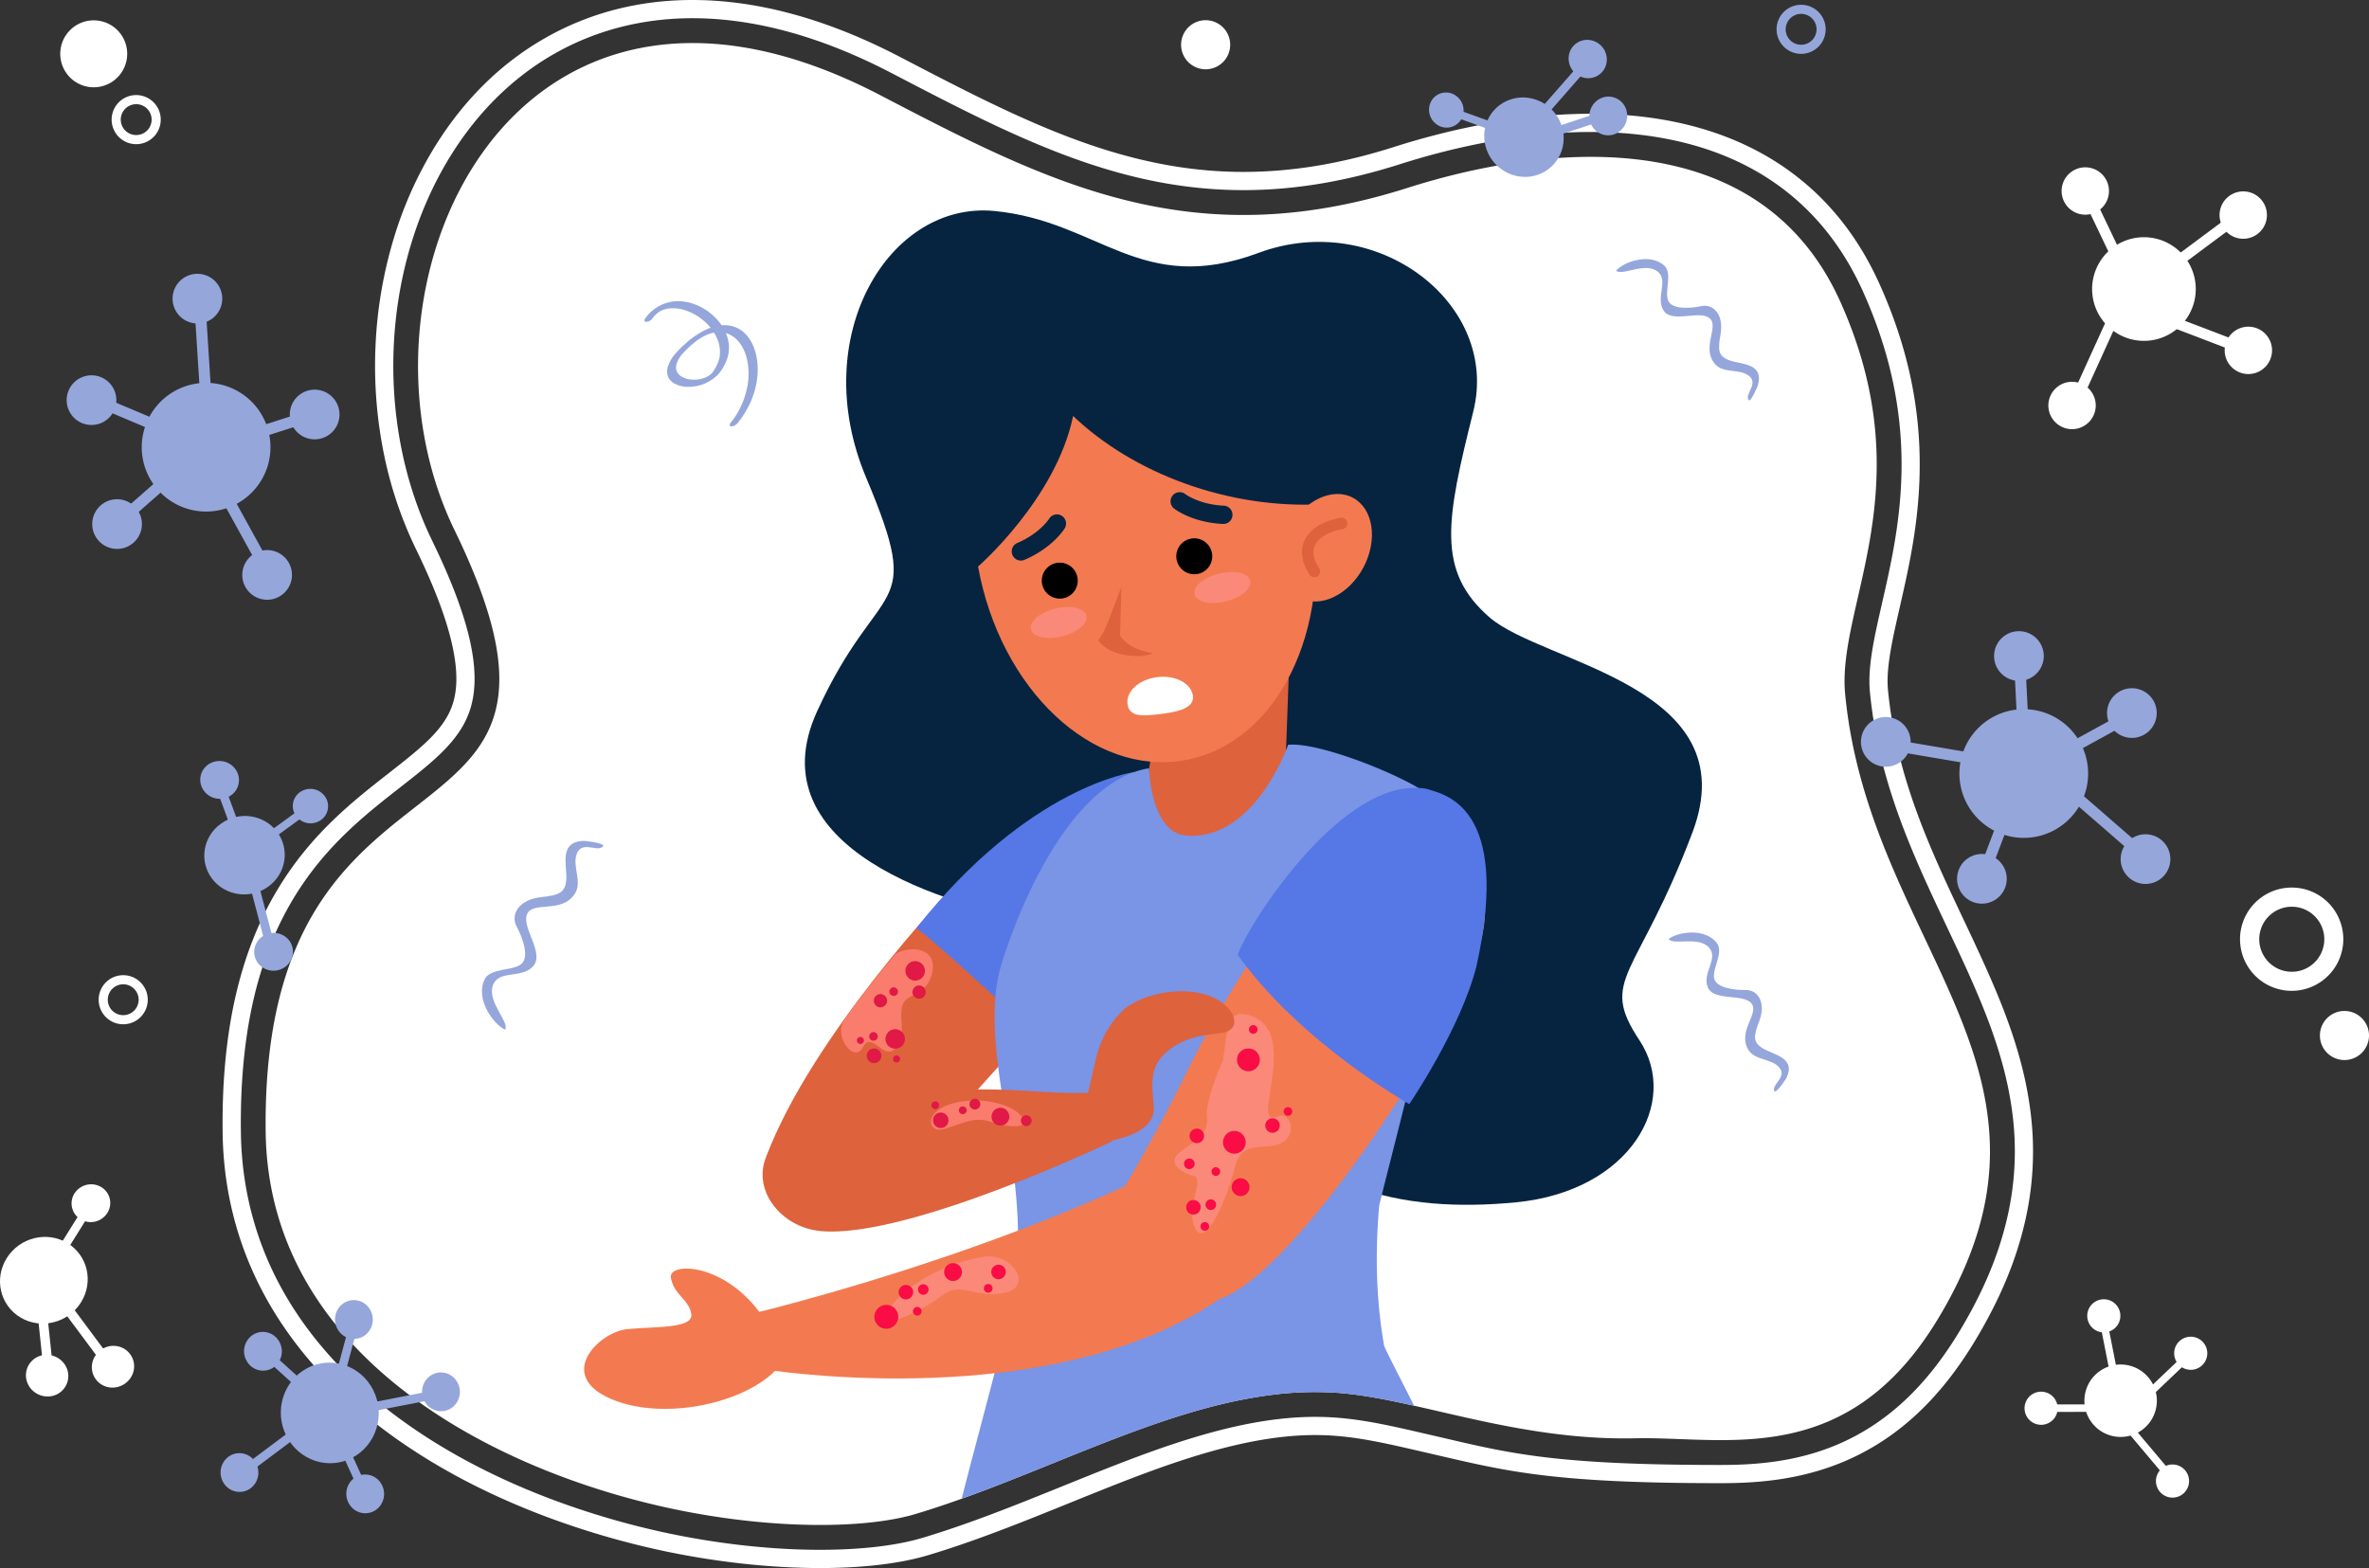 <?xml version="1.0" encoding="UTF-8"?> <svg xmlns="http://www.w3.org/2000/svg" xmlns:xlink="http://www.w3.org/1999/xlink" viewBox="0 0 2860.76 1893.85"><rect x="0" y="0" width="2860.76" height="1893.85" fill="#333333" stroke="none"/> <defs> <style> .cls-1 { fill: none; } .cls-2 { fill: #fff; } .cls-3 { fill: #95a6db; } .cls-4 { clip-path: url(#clip-path); } .cls-5 { fill: #de623c; } .cls-6 { fill: #062440; } .cls-7 { fill: #5578e6; } .cls-8 { fill: #f37a50; } .cls-9 { fill: #7a94e6; } .cls-10 { fill: #fa897a; } .cls-11 { fill: #fa0c44; } .cls-12 { fill: #fa7c6c; } .cls-13 { fill: #e01947; } </style> <clipPath id="clip-path"> <path class="cls-1" d="M2340.12,1593.16c-109.94,181.84-256.22,141.59-365.27,144-144.62,3.25-266-48.47-361-55a401.32,401.32,0,0,0-76.94,2.42c-66.84,8.23-134.12,31-201.87,57.37-75.85,29.5-152.27,63.5-229.27,86.6-60.49,18.15-172,19-290.23-5.49-218.38-45.33-491.47-185.11-494.7-456.1-6.09-511.58,431.86-307.7,228-726.8C406.71,347.69,617-117.45,1062.76,114.85c203.8,106.21,376,195.2,637.25,112,155.58-49.58,422-86.11,522.43,137.79s-4.54,366.52,5.74,473.63C2257.59,1144.65,2521,1294.07,2340.12,1593.16Z"></path> </clipPath> </defs> <g id="Слой_2" data-name="Слой 2"> <g id="Слой_1-2" data-name="Слой 1"> <g> <path class="cls-2" d="M836.27,22c75.13,0,156,22.29,240.34,66.25,145.57,75.86,271.29,141.38,424.94,141.38,61.08,0,123-10.28,189.34-31.42,55.57-17.7,140.6-38.81,230.1-38.81,71.57,0,134.43,13.57,186.82,40.33,63.29,32.34,111.07,83.67,142,152.57,32,71.37,47.22,141.25,46.46,213.64-.65,62.11-12.77,115.31-23.47,162.24-9.46,41.49-17.63,77.32-14.76,107.17,10.51,109.51,52.49,198.37,93.08,284.3,35.28,74.66,68.59,145.18,78.81,223.51a355.24,355.24,0,0,1-5.7,126.06c-10.32,45.89-29.44,91.5-58.43,139.46-38.84,64.24-84.84,107.82-140.61,133.24-53.39,24.33-106.9,27.45-147.55,27.45-206.57,0-256.83-14.72-346.51-35.42-73.54-17-118.85-28.44-190.51-19.61-66.89,8.24-135.94,32.71-194.66,55.56-20.83,8.1-42.17,16.73-62.8,25.08-54.93,22.22-111.73,45.19-168.73,62.29-31.78,9.54-74.66,14.58-124,14.58-57.14,0-119.71-6.72-180.94-19.42-75.56-15.69-220.25-55.91-340.33-149.11-54.1-42-96.64-89.88-126.41-142.35-33.59-59.17-51-124.33-51.86-193.66-1.38-116.24,19.18-208.19,62.85-281.1,38.22-63.8,86.8-101.82,129.67-135.36,41.24-32.27,73.82-57.76,85.11-96.61,13.06-44.93-1.73-108.79-46.56-201-70.31-144.58-61.05-332,23-466.39C611.49,80.56,715,22,836.27,22Zm0-22C772,0,712.48,15.28,659.23,45.42s-97.84,73.74-132.91,129.79a469.72,469.72,0,0,0-51.38,114.6,528.18,528.18,0,0,0-21.35,125.36,534.42,534.42,0,0,0,8.86,127.29,485.2,485.2,0,0,0,39.71,120.43c21.89,45,36.06,82.16,43.33,113.55,6.78,29.25,7.4,52.69,1.88,71.66-9.31,32-37.93,54.43-77.54,85.43-44.37,34.72-94.66,74.07-135,141.37-45.83,76.51-67.41,172.24-66,292.67.87,73.1,19.28,141.82,54.72,204.26,31.22,55,75.65,105.09,132.06,148.87C579.24,1816.62,727.58,1857.9,805,1874c62.68,13,126.79,19.88,185.4,19.88,51.47,0,96.54-5.36,130.34-15.5,58-17.39,115.25-40.56,170.64-63,20.54-8.31,41.76-16.89,62.54-25,57.46-22.36,124.9-46.28,189.38-54.23,67.69-8.34,110,2.41,182.86,19.22,91.24,21,144.12,36,351.47,36,42.87,0,99.43-3.34,156.67-29.43,59.94-27.32,109.11-73.72,150.31-141.88,30.24-50,50.22-97.77,61.08-146a376.81,376.81,0,0,0,6-133.74c-10.66-81.75-44.69-153.79-80.73-230.06-39.79-84.23-80.93-171.31-91.07-277-2.53-26.31,5.27-60.54,14.3-100.17,10.95-48,23.36-102.43,24-166.91.79-75.64-15-148.54-48.39-222.87-33-73.59-84.18-128.49-152-163.16C2062.3,151.78,1996.07,137.4,1921,137.4c-92.33,0-179.72,21.67-236.78,39.85-64.14,20.44-123.88,30.38-182.66,30.38-148.26,0-271.76-64.37-414.77-138.89C999.26,23.13,915,0,836.27,0Z"></path> <path class="cls-2" d="M2340.11,1593.16c-109.94,181.84-256.22,141.59-365.27,144-144.62,3.25-266-48.47-361-55a401.32,401.32,0,0,0-76.94,2.42c-66.84,8.23-134.13,31-201.87,57.37-75.85,29.5-152.27,63.5-229.27,86.6-60.5,18.15-172,19-290.23-5.49-218.38-45.33-491.48-185.11-494.7-456.1-6.09-511.58,431.85-307.7,228-726.8C406.7,347.69,617-117.45,1062.75,114.85c203.8,106.21,376,195.2,637.24,112,155.59-49.58,422-86.11,522.44,137.79s-4.55,366.52,5.73,473.63C2257.58,1144.65,2520.94,1294.07,2340.11,1593.16Z"></path> <path class="cls-3" d="M610,1243.65c-14.51-6.73-36.83-37.54-24.35-61.65,7.58-12.82,32.4-9.21,43.33-17.22s2.18-32.32-5.12-45.76,1.36-32.26,29.31-35.41c21.46-2.41,29.48-4.9,30.69-21.39s-10.09-46.59,22.28-46.59c16.56,1.88,27.53,4.7,19.78,8.18s-23.67-7.65-29.44,7.51,7.16,33.77-2.39,48.29c-16,24.29-50.54,8.2-57.58,24.46s21.62,47.3,7.23,63-41.88,3.64-48.64,23.4S615.45,1234.58,610,1243.65Z"></path> <path class="cls-3" d="M2015.13,1134.11c11.23-8.77,44.72-13.95,58.77,5.74,7.08,11.22-5.87,29.42-4,41.34s24.72,14.86,38.35,14.54,25,14.18,16.16,37.61c-6.8,18-8.09,25.36,4.49,33s41,10.93,27.89,36.59c-8.22,12.36-14.91,19.91-14.53,12.36s15.68-15.66,6-26.4-29.68-8-37.31-21.5c-12.76-22.54,14-43.4,4-55.58s-46.28-2.08-52.86-19.86,14.12-34.68,1.21-48.06S2020.09,1142.13,2015.13,1134.11Z"></path> <g class="cls-4"> <g> <path class="cls-5" d="M1147.26,1075.28s-166.12,173.64-222,321.77c65.57-19.43,202.62-22.26,202.62-22.26l150.56-167.55Z"></path> <path class="cls-6" d="M1255.63,1112.45c-108.38-17.06-344.84-87.23-268.91-253.32s130.73-112.19,59.15-282.42,27.72-334.08,154.79-321.89,176.49,103.6,319.18,50.6S1811.6,366.73,1779.11,497,1734,689.35,1798.63,745.56s312.15,82.51,245.14,259.84-113.57,176.19-64.06,250.95-10.81,182.34-148.8,195.78-270.54-14.2-349.38-156S1255.63,1112.45,1255.63,1112.45Z"></path> <path class="cls-5" d="M1556.71,803.49l-7,194.24s-101.14,72.25-179.34,24.12c12-60.15,28.41-159.11,28.41-159.11Z"></path> <path class="cls-7" d="M1369.13,932.64S1242.5,948.81,1106.58,1121c19.06,13.19,104.42,91.87,104.42,91.87Z"></path> <g> <ellipse class="cls-8" cx="1382.13" cy="647.86" rx="204.29" ry="274.61" transform="translate(-93.3 256.58) rotate(-10.26)"></ellipse> <path class="cls-6" d="M1596.52,609C1483,615,1368.61,571.79,1295.87,502.43c-20.74,100.22-114.76,181.82-114.76,181.82S1069.83,519.89,1196,397.53C1316.28,280.79,1654.44,284.45,1596.52,609Z"></path> <path d="M1446.05,693.25a21.71,21.71,0,1,0-25.24-17.5A21.71,21.71,0,0,0,1446.05,693.25Z"></path> <path d="M1283.62,722.66a21.71,21.71,0,1,0-25.23-17.5A21.71,21.71,0,0,0,1283.62,722.66Z"></path> <path class="cls-5" d="M1354.19,708.66c-14.67,38.45-19.71,54.89-28,64.57,14.66,21.68,55.9,21.77,65.7,15.65-30.17-4.66-39.34-21-39.34-21Z"></path> <path class="cls-8" d="M1556.89,637.75c-17.75,33.35-12.11,71,12.6,84.2s59.14-3.21,76.9-36.55,12.11-71-12.6-84.2S1574.65,604.41,1556.89,637.75Z"></path> <path class="cls-5" d="M1588.52,697.12a7,7,0,0,0,4.58-10.65c-7-10.68-8.77-20-5.34-27.59,5.31-11.78,21.73-18.09,34.15-19.91a7,7,0,0,0-2-13.76c-16.67,2.45-37.2,11.08-44.8,28-3.79,8.41-5.76,22.34,6.37,40.91A7,7,0,0,0,1588.52,697.12Z"></path> <path class="cls-6" d="M1234.63,676.94a11.26,11.26,0,0,0,2.41-.72c34.43-14.8,48.17-37.24,48.74-38.19a11,11,0,0,0-18.92-11.42c-.29.46-11.32,17.6-38.55,29.3a11.05,11.05,0,0,0,6.32,21Z"></path> <path class="cls-6" d="M1479.23,632.66a11.47,11.47,0,0,1-2.5.16c-37.44-1.79-58.18-18-59-18.67a11,11,0,0,1,13.71-17.33c.44.33,16.78,12.51,46.38,13.93a11.05,11.05,0,0,1,1.45,21.91Z"></path> <path class="cls-2" d="M1397.83,817.79c21.82-2.55,41,7.72,42.73,22.94s-19.92,19.46-41.74,22-35.49,2.43-37.27-12.79S1376,820.34,1397.83,817.79Z"></path> </g> <path class="cls-9" d="M1671.46,1625.38c-7.26-41-12.39-97.26-5.9-169.75,1-4,2-8.15,3.06-12.36,8.25-33.1,18.27-71.74,28.34-112.58q3.07-12.5,6.15-25.26c26.61-110.62,51-232,40.74-301.59-2-13.28-5.18-24.68-9.9-33.76,0-4.15-8.16-10.84-21.17-18.48-39.54-23.21-123.67-55.27-157.25-52.06,0,0-.83,2.38-2.49,6.45-9.93,24.33-49.68,108.84-120.6,103.15-40.4-3.25-44.53-72.07-44.88-80.41,0-.54,0-.82,0-.82a99.42,99.42,0,0,0-18.41,4.74c-57.89,20.86-106.21,94.51-139.33,175.14-5,12.09-9.59,24.32-13.85,36.57q-3.14,9-6,18a191,191,0,0,0-8,42.09c-2.22,26.27-.28,54.51,3.42,84.22,1.77,14.28,4,28.91,6.27,43.8,11.42,73.65,25.6,151,12.45,229.77-6.21,36.94-41.43,164-62.85,248h600.3C1729.44,1736.86,1674.15,1634.06,1671.46,1625.38Z"></path> <g> <path class="cls-8" d="M1774.06,1177.23c-49.39,109.33-213.73,361.89-301.31,391.61l-114.94-135s38.24-63.25,76.23-140.91c52.62-107.59,140.23-229.29,161.51-261.63C1659.13,934.13,1855,998.9,1774.06,1177.23Z"></path> <path class="cls-8" d="M916.85,1653.07s6.77,1.13,19,2.71c75.23,9.69,356.95,35.77,536.92-86.94,9.57-11.47-103.57-141.2-103.57-141.2q-5.29,2.47-10.6,4.91c-26.27,12-52.88,23.45-79.35,34.2-81.51,33.1-161.63,59.91-226,79.6-71.05,21.75-122.92,34.82-136.35,38.13l-3.43.83Z"></path> <path class="cls-8" d="M945.61,1643.86c-31,47.62-139.51,74.81-207.46,45.92s-14.51-81.32,19.64-84.52,79.59-.52,77-18.13-20.73-22.63-24.67-43.72c-3.52-18.82,61.16-19.29,106.59,40.79Z"></path> </g> <path class="cls-7" d="M1722.89,952.79c19.4,6.58,103.18,18.4,60.22,213.51-18.84,75.69-81.29,167.21-81.29,167.21s-131.44-73.85-207.23-180.32C1507.81,1115.14,1623.59,934.45,1722.89,952.79Z"></path> <path class="cls-5" d="M1325.52,1319c-73.31,6.82-148.65-21.07-309.13,18.52-145.65,35.94-99.94,142.15-26,149.32,105.3,10.21,352.76-108.41,352.76-108.41Z"></path> <path class="cls-10" d="M1477,1280.13c5.72-34.89,2.62-66,36.37-52.17s24.56,61.55,21.25,85.16-8.27,41.17,8.34,35.2,23.42,22.37,4.62,32.19-48.26-5.11-56.31,28.62-34.85,100.52-47.82,74.63,12.41-58.85-1.9-63.35-35.15-15.72-14.84-30.3,32.84-21.12,30.7-41.34S1477,1280.13,1477,1280.13Z"></path> <path class="cls-10" d="M1186.33,1518.12c35.87-6.59,62.66,36.15,26.51,43.38s-51.92-15-75.91,3.62-80.82,45.43-66.28,20.48S1127.29,1529,1186.33,1518.12Z"></path> <g> <circle class="cls-11" cx="1490.55" cy="1379.65" r="13.76" transform="translate(-538.99 1458.07) rotate(-45)"></circle> <path class="cls-11" d="M1490.51,1441.49a10.76,10.76,0,1,0,0-15.21A10.76,10.76,0,0,0,1490.51,1441.49Z"></path> <path class="cls-11" d="M1493.79,1280.09a13.76,13.76,0,1,0,13.76-13.76A13.76,13.76,0,0,0,1493.79,1280.09Z"></path> <path class="cls-11" d="M1436.49,1371.92a8.76,8.76,0,1,0,8.76-8.76A8.76,8.76,0,0,0,1436.49,1371.92Z"></path> <path class="cls-11" d="M1432.41,1458.17a8.76,8.76,0,1,0,8.76-8.76A8.76,8.76,0,0,0,1432.41,1458.17Z"></path> <path class="cls-11" d="M1527.93,1359.41a8.76,8.76,0,1,0,8.76-8.75A8.76,8.76,0,0,0,1527.93,1359.41Z"></path> <path class="cls-11" d="M1429.84,1405.63a6.4,6.4,0,1,0,6.4-6.41A6.4,6.4,0,0,0,1429.84,1405.63Z"></path> <path class="cls-11" d="M1463,1415a5.23,5.23,0,1,0,5.22-5.22A5.23,5.23,0,0,0,1463,1415Z"></path> <path class="cls-11" d="M1550.08,1342.41a5.23,5.23,0,1,0,5.22-5.22A5.23,5.23,0,0,0,1550.08,1342.41Z"></path> <path class="cls-11" d="M1449.71,1481.27a5.23,5.23,0,1,0,5.22-5.22A5.23,5.23,0,0,0,1449.71,1481.27Z"></path> <path class="cls-11" d="M1508.16,1243.37a5.23,5.23,0,1,0,5.23-5.23A5.23,5.23,0,0,0,1508.16,1243.37Z"></path> <path class="cls-11" d="M1455.74,1455a6.41,6.41,0,1,0,6.4-6.4A6.41,6.41,0,0,0,1455.74,1455Z"></path> <path class="cls-11" d="M1143.29,1544a10.76,10.76,0,1,0,0-15.21A10.76,10.76,0,0,0,1143.29,1544Z"></path> <path class="cls-11" d="M1060.09,1600.63a14.4,14.4,0,1,0,0-20.37A14.41,14.41,0,0,0,1060.09,1600.63Z"></path> <circle class="cls-11" cx="1093.95" cy="1560.65" r="8.76"></circle> <path class="cls-11" d="M1197.05,1536.25a8.76,8.76,0,1,0,8.76-8.76A8.76,8.76,0,0,0,1197.05,1536.25Z"></path> <path class="cls-11" d="M1102.48,1583.75a5.23,5.23,0,1,0,5.23-5.22A5.23,5.23,0,0,0,1102.48,1583.75Z"></path> <path class="cls-11" d="M1188.12,1556.06a5.23,5.23,0,1,0,5.23-5.22A5.23,5.23,0,0,0,1188.12,1556.06Z"></path> <circle class="cls-11" cx="1114.92" cy="1557.48" r="6.4"></circle> </g> <path class="cls-5" d="M1313.34,1321.83c10.61-39,9.34-65.67,39.23-98.1,25.5-27.67,98.38-39,129.32-7.4,10.63,10.86,13.3,25.45-2.13,30.29-10.71,3.36-44.13.92-70.59,23.53-21.46,18.33-18.24,38.73-15.9,66.77,3,35.84-61.55,42.35-61.55,42.35Z"></path> <path class="cls-12" d="M1172.41,1329.31c21.93-1.24,51.08,5.19,61.95,20s-17.66,12.55-37.57,5.73-32.36,1.29-56.23,8.51S1112.6,1332.69,1172.41,1329.31Z"></path> <g> <path class="cls-13" d="M1197.37,1349.43a10.74,10.74,0,1,0,10-11.42A10.74,10.74,0,0,0,1197.37,1349.43Z"></path> <path class="cls-13" d="M1126.73,1353.7a9.32,9.32,0,1,0,8.7-9.91A9.32,9.32,0,0,0,1126.73,1353.7Z"></path> <path class="cls-13" d="M1173,1338.48a6.5,6.5,0,1,0-.6-9.17A6.5,6.5,0,0,0,1173,1338.48Z"></path> <path class="cls-13" d="M1235,1358.43a6.5,6.5,0,1,0-.6-9.17A6.5,6.5,0,0,0,1235,1358.43Z"></path> <path class="cls-13" d="M1159.5,1344.55a4.72,4.72,0,1,0-.43-6.66A4.72,4.72,0,0,0,1159.5,1344.55Z"></path> <path class="cls-13" d="M1126.34,1338.46a4.72,4.72,0,1,0-.43-6.66A4.72,4.72,0,0,0,1126.34,1338.46Z"></path> </g> <path class="cls-12" d="M1081.15,1152.39c17.6-11,51.23-8.1,44.66,22.22s-33.39,23.44-36.69,42.14,6,35.27-8.1,49.84-28.34-22.1-38.86-1.84-35-12.21-23.48-31.23C1031.68,1212.13,1081.15,1152.39,1081.15,1152.39Z"></path> <g> <path class="cls-13" d="M1093.39,1172.62a11.75,11.75,0,1,0,11.74-11.75A11.75,11.75,0,0,0,1093.39,1172.62Z"></path> <path class="cls-13" d="M1069.28,1254.84a11.75,11.75,0,1,0,11.74-11.75A11.75,11.75,0,0,0,1069.28,1254.84Z"></path> <path class="cls-13" d="M1101.89,1198.22a8,8,0,1,0,8-8A8,8,0,0,0,1101.89,1198.22Z"></path> <path class="cls-13" d="M1055.2,1208.63a8,8,0,1,0,8-8A8,8,0,0,0,1055.2,1208.63Z"></path> <path class="cls-13" d="M1074,1197.72a5.19,5.19,0,1,0,5.19-5.2A5.19,5.19,0,0,0,1074,1197.72Z"></path> <path class="cls-13" d="M1078.42,1279a4.24,4.24,0,1,0,4.24-4.24A4.24,4.24,0,0,0,1078.42,1279Z"></path> <path class="cls-13" d="M1034.77,1256.66a4.24,4.24,0,1,0,4.24-4.24A4.24,4.24,0,0,0,1034.77,1256.66Z"></path> <path class="cls-13" d="M1049.62,1251.77a5.19,5.19,0,1,0,5.19-5.19A5.19,5.19,0,0,0,1049.62,1251.77Z"></path> <path class="cls-13" d="M1046.69,1275.18a8.81,8.81,0,1,0,8.81-8.81A8.81,8.81,0,0,0,1046.69,1275.18Z"></path> </g> <path class="cls-10" d="M1442.58,717.84c2.29,9.26,19.16,13.06,37.68,8.49s31.67-15.78,29.39-25-19.15-13.06-37.67-8.49S1440.3,708.58,1442.58,717.84Z"></path> <path class="cls-10" d="M1244.9,760.09c2.29,9.26,19.15,13.06,37.67,8.49s31.68-15.78,29.39-25-19.15-13.06-37.67-8.49S1242.62,750.83,1244.9,760.09Z"></path> </g> </g> <path class="cls-3" d="M1951.58,326.82c9.37-10.73,41.28-22.14,58.79-5.46,9.08,9.68-.21,30,3.93,41.35s27.09,9.92,40.41,7,27.25,9.2,23,33.89c-3.28,18.95-3.16,26.43,10.64,31.57s42.37,3,34.3,30.67c-5.74,13.69-10.89,22.37-11.93,14.88s12.44-18.34.91-27.06-30.66-2.29-40.69-14.07c-16.79-19.72,5.58-45.27-6.57-55.34s-45.84,6.7-55.66-9.51,7.32-36.73-7.89-47.43S1958,333.76,1951.58,326.82Z"></path> <path class="cls-3" d="M787.73,384.77a50.19,50.19,0,0,1,3.92-4.69c.61-.65-.52.51-.51.51l.57-.56c.32-.3.64-.6,1-.89s.65-.58,1-.85c.48-.4,2.08-1.48.09-.11.73-.5,1.43-1.05,2.17-1.53.35-.23.71-.44,1.06-.66s1.16-.56-.69.39c.25-.13.5-.29.76-.42.75-.41,1.52-.79,2.31-1.15.47-.21,2-.75-.07,0l1.37-.52c.76-.27,1.53-.52,2.3-.75l1.17-.31c.4-.11,1.27-.19-.37.08.23,0,.47-.11.71-.16a42.74,42.74,0,0,1,5.28-.75l1.22-.08c1.23-.07-.91,0,.32,0,.9,0,1.8,0,2.7,0a49.87,49.87,0,0,1,5.32.51c1.79.27,3.56.64,5.32,1.08.06,0,.88.23.28.07s.22.06.28.08l1.22.36c.91.28,1.8.58,2.69.89A65.53,65.53,0,0,1,839.28,380a68.65,68.65,0,0,1,9.39,6.38l1,.83c.08.08.76.65.17.15l.4.35c.73.63,1.44,1.29,2.14,1.95q2.08,2,4,4.17a57.91,57.91,0,0,1,11,18.56c.29.8-.19-.64.05.16.06.2.13.4.19.6.13.44.25.87.37,1.31.24.88.45,1.77.63,2.66a42.51,42.51,0,0,1,.71,5.15,39.8,39.8,0,0,1,0,5.35c-.06.88-.16,1.75-.26,2.63.12-1.06,0,.31-.09.56-.09.5-.19,1-.29,1.5a39.82,39.82,0,0,1-1.51,5.28,16.94,16.94,0,0,0-1.11,2.76c0-.07.46-1,.13-.29-.12.24-.23.5-.36.74-.25.51-.5,1-.77,1.5-.93,1.72-1.94,3.43-3,5.1-.23.38-.47.75-.71,1.12-.15.22-.31.43-.45.66.8-1.28.49-.67.24-.36-.62.79-1.25,1.57-1.94,2.3-1,1,1-1,0,0-.32.3-.63.6-1,.88l-1,.84c-.17.14-.35.27-.51.41-.42.34,1.54-1.13.39-.31-.71.51-1.43,1-2.17,1.45l-.67.4c1.74-1.07,1.16-.66.76-.44s-.92.5-1.39.74c-.85.43-1.74.8-2.61,1.2,0,0,1.51-.6.68-.29l-.74.28c-.49.18-1,.36-1.48.52-.83.27-1.67.52-2.51.74l-.76.19s1.35-.29.55-.14l-1.53.32a44,44,0,0,1-5.62.67l-.5,0c-.94.06,1.07,0,.14,0-.42,0-.84,0-1.26,0-.91,0-1.81-.05-2.72-.12a36.29,36.29,0,0,1-5-.72l-.68-.15c-.08,0-.83-.21-.21-.05s-.65-.19-.85-.25c-.77-.25-1.54-.52-2.29-.83a22.46,22.46,0,0,1-3.91-2.06c-.28-.19-.56-.38-.82-.58s-1-.81-.62-.48-.43-.39-.56-.52-.54-.56-.79-.85a14,14,0,0,1-2.18-3.35c-.13-.29-.24-.59-.36-.88-.34-.83.1.54-.11-.33a17.35,17.35,0,0,1-.41-2.15,16.35,16.35,0,0,1-.07-2.32c0-.37.06-.74.08-1.11,0-.61,0,.19,0,.26,0-.3.1-.61.16-.92a20.25,20.25,0,0,1,.61-2.41,23.41,23.41,0,0,0,1.07-2.79c.1.11-.44.92,0,0l.27-.54c.25-.5.52-1,.8-1.49.64-1.12,1.33-2.2,2.06-3.26.13-.2.27-.39.41-.59.72-1-.72.93.07-.08.38-.51.76-1,1.17-1.51.9-1.1,1.9-2.13,2.88-3.17s1.73-1.81,2.61-2.71-1,1,0,0l.52-.51,1.55-1.5c1.81-1.73,3.68-3.41,5.59-5,.82-.69,1.66-1.38,2.5-2.06l1.24-1c.37-.29,1.36-1-.34.25l.74-.55c1.73-1.28,3.5-2.51,5.32-3.67.78-.5,1.57-1,2.37-1.45s-1.31.74-.62.36l.58-.34,1.4-.76q2.36-1.25,4.8-2.3l.67-.28c-1.71.79-1.06.43-.63.26l1.22-.46c.79-.3,1.6-.57,2.4-.83s1.43-.43,2.16-.62c.45-.12,1.81-.36,0,0,.43-.08.84-.19,1.26-.27a40.51,40.51,0,0,1,4.51-.66l1-.08c.39,0,1.62,0,0,0,.71,0,1.42,0,2.13,0a32.4,32.4,0,0,1,3.94.35c.67.1,1.33.22,2,.36l.89.2.35.09c.62.15-1-.29-.05,0a32.78,32.78,0,0,1,7,3,30.48,30.48,0,0,1,3.12,2c.48.35,1,.72,1.41,1.1l.42.34c-.69-.55-.37-.32-.22-.18s.54.48.8.73a43.5,43.5,0,0,1,9.47,13.2c.61,1.29,1.17,2.6,1.69,3.92.27.71.53,1.43.78,2.15,0,.13.08.27.13.4.25.7-.21-.7,0,0,.12.41.25.81.37,1.22a66.72,66.72,0,0,1,2,9.17,82.45,82.45,0,0,1,.51,20c-.08.86-.17,1.73-.28,2.59,0,.21,0,.42-.08.63-.1.87.13-.82,0,.05-.08.5-.15,1-.23,1.49q-.4,2.67-1,5.29a97.49,97.49,0,0,1-3,10.92c-.62,1.81-1.28,3.59-2,5.35-.36.89-.73,1.78-1.12,2.67l-.28.63c-.15.33-.63.94,0,0a12.27,12.27,0,0,0-.72,1.51A103.26,103.26,0,0,1,889.2,501c-1.1,1.74-2.26,3.44-3.45,5.13-.61.86.61-.82.18-.25l-.44.6-.91,1.2c-.67.88-1.36,1.75-2.06,2.62-1.1,1.35-2.46,4.43.41,4.65s6-1.77,7.72-3.85c10.92-13.46,19-29.35,22.43-46.39,2.83-14.09,2.74-28.78-1.82-42.49-3.58-10.79-10.48-21-21-26.08-12.48-6.05-26.89-3.23-38.91,2.56a103,103,0,0,0-23.81,16.48,120.79,120.79,0,0,0-12.48,12.61,46.12,46.12,0,0,0-8.24,14.06c-2.16,6.39-1.55,13.67,3.63,18.43s12.56,6.72,19.56,6.91a50.33,50.33,0,0,0,25.3-6,47.58,47.58,0,0,0,12.36-9.53,53.26,53.26,0,0,0,7.26-11,43.79,43.79,0,0,0,5.3-23.77,49.07,49.07,0,0,0-7.18-21.49,68.17,68.17,0,0,0-36.42-28.65,55,55,0,0,0-23.6-2.65,48.92,48.92,0,0,0-24.58,10.54A48,48,0,0,0,779.6,384c-.6.83-1.52,2-1.4,3.09a1.82,1.82,0,0,0,1.81,1.57c2.66.21,6.18-1.73,7.72-3.85Z"></path> <g> <path class="cls-3" d="M2519.62,951.64a77.72,77.72,0,1,1-58.37-93.13A77.72,77.72,0,0,1,2519.62,951.64Z"></path> <path class="cls-3" d="M2467.27,799a30,30,0,1,1-22.5-35.89A30,30,0,0,1,2467.27,799Z"></path> <path class="cls-3" d="M2603.67,867.9a30,30,0,1,1-22.5-35.9A29.95,29.95,0,0,1,2603.67,867.9Z"></path> <path class="cls-3" d="M2620.13,1044.3a30,30,0,1,1-22.5-35.9A30,30,0,0,1,2620.13,1044.3Z"></path> <path class="cls-3" d="M2422.55,1068.1a30,30,0,1,1-22.5-35.9A30,30,0,0,1,2422.55,1068.1Z"></path> <path class="cls-3" d="M2306.49,902.7a30,30,0,1,1-22.5-35.9A30,30,0,0,1,2306.49,902.7Z"></path> <path class="cls-3" d="M2444.35,906.81h0a6.76,6.76,0,0,1-7.1-6.41l-5.63-112a6.78,6.78,0,0,1,6.42-7.1h0a6.76,6.76,0,0,1,7.09,6.42l5.63,112A6.75,6.75,0,0,1,2444.35,906.81Z"></path> <path class="cls-3" d="M2393.21,1061.46h0a6.76,6.76,0,0,1-3.93-8.72L2429,947.88a6.76,6.76,0,0,1,8.72-3.93h0a6.77,6.77,0,0,1,3.93,8.72l-39.73,104.87A6.76,6.76,0,0,1,2393.21,1061.46Z"></path> <path class="cls-3" d="M2464.51,923.54h0a6.75,6.75,0,0,1,2.69-9.17l98.38-53.82a6.76,6.76,0,0,1,9.18,2.69h0a6.77,6.77,0,0,1-2.69,9.18l-98.38,53.81A6.75,6.75,0,0,1,2464.51,923.54Z"></path> <path class="cls-3" d="M2576.4,1022.71h0a6.76,6.76,0,0,1-9.54.66l-84.64-73.56a6.76,6.76,0,0,1-.67-9.54h0a6.76,6.76,0,0,1,9.54-.67l84.64,73.56A6.77,6.77,0,0,1,2576.4,1022.71Z"></path> <path class="cls-3" d="M2400.29,919.38h0a6.76,6.76,0,0,1-7.8,5.54L2281.92,906.2a6.76,6.76,0,0,1-5.54-7.79h0a6.75,6.75,0,0,1,7.8-5.54l110.57,18.72A6.76,6.76,0,0,1,2400.29,919.38Z"></path> </g> <g> <path class="cls-2" d="M2566.83,1735.12a43.75,43.75,0,1,1,37.34-49.33A43.74,43.74,0,0,1,2566.83,1735.12Z"></path> <path class="cls-2" d="M2654.82,1652.16a20,20,0,1,1,8.36-27A20,20,0,0,1,2654.82,1652.16Z"></path> <path class="cls-2" d="M2642.05,1796.25a20,20,0,1,1-11.13-26A20,20,0,0,1,2642.05,1796.25Z"></path> <path class="cls-2" d="M2467.56,1720.68a20,20,0,1,1,17.06-22.55A20,20,0,0,1,2467.56,1720.68Z"></path> <path class="cls-2" d="M2543.26,1609.06a20,20,0,1,1,17.07-22.55A20,20,0,0,1,2543.26,1609.06Z"></path> <path class="cls-2" d="M2590.3,1687.5h0a4.51,4.51,0,0,1,.16-6.38l54.21-51.61a4.52,4.52,0,0,1,6.38.15h0a4.52,4.52,0,0,1-.16,6.39l-54.2,51.61A4.52,4.52,0,0,1,2590.3,1687.5Z"></path> <path class="cls-2" d="M2464.75,1700.8h0a4.5,4.5,0,0,1,4.5-4.52l74.85-.06a4.51,4.51,0,0,1,4.52,4.51h0a4.51,4.51,0,0,1-4.51,4.52l-74.85.06A4.51,4.51,0,0,1,2464.75,1700.8Z"></path> <path class="cls-2" d="M2615.45,1777.49h0a4.52,4.52,0,0,1-6.36-.55l-48.21-57.26a4.51,4.51,0,0,1,.55-6.36h0a4.52,4.52,0,0,1,6.36.55l48.2,57.26A4.52,4.52,0,0,1,2615.45,1777.49Z"></path> <path class="cls-2" d="M2555.08,1671.54h0a4.51,4.51,0,0,1-5.31-3.55l-14.52-73.43a4.51,4.51,0,0,1,3.55-5.3h0a4.53,4.53,0,0,1,5.31,3.55l14.52,73.43A4.52,4.52,0,0,1,2555.08,1671.54Z"></path> </g> <g> <path class="cls-2" d="M2536.7,383.51a62.59,62.59,0,1,1,86.69,17.87A62.6,62.6,0,0,1,2536.7,383.51Z"></path> <path class="cls-2" d="M2698,446.1a28.6,28.6,0,1,1,40-5.82A28.6,28.6,0,0,1,2698,446.1Z"></path> <path class="cls-2" d="M2504,518.28a28.61,28.61,0,1,1,26.73-30.37A28.62,28.62,0,0,1,2504,518.28Z"></path> <path class="cls-2" d="M2494.27,246.41a28.6,28.6,0,1,1,39.62,8.17A28.6,28.6,0,0,1,2494.27,246.41Z"></path> <path class="cls-2" d="M2685,275.5a28.61,28.61,0,1,1,39.63,8.16A28.6,28.6,0,0,1,2685,275.5Z"></path> <path class="cls-2" d="M2612.64,384.53h0a6.46,6.46,0,0,1,8.34-3.73l100,38.25a6.47,6.47,0,0,1,3.73,8.34h0a6.47,6.47,0,0,1-8.34,3.73l-100-38.26A6.45,6.45,0,0,1,2612.64,384.53Z"></path> <path class="cls-2" d="M2518.21,230.54h0a6.46,6.46,0,0,1,8.61,3.05L2573,330.22a6.46,6.46,0,0,1-3.05,8.61h0a6.46,6.46,0,0,1-8.61-3l-46.14-96.63A6.48,6.48,0,0,1,2518.21,230.54Z"></path> <path class="cls-2" d="M2511.9,472.37h0a6.45,6.45,0,0,1-3.21-8.55L2553,366.33a6.45,6.45,0,0,1,8.55-3.21h0a6.47,6.47,0,0,1,3.21,8.55l-44.29,97.49A6.45,6.45,0,0,1,2511.9,472.37Z"></path> <path class="cls-2" d="M2611.58,329.21h0a6.46,6.46,0,0,1,1.32-9l85.9-63.94a6.46,6.46,0,0,1,9,1.32h0a6.46,6.46,0,0,1-1.33,9l-85.89,63.94A6.46,6.46,0,0,1,2611.58,329.21Z"></path> </g> <g> <path class="cls-3" d="M215.39,470a77.72,77.72,0,1,1-36.63,103.63A77.71,77.71,0,0,1,215.39,470Z"></path> <path class="cls-3" d="M128.42,605.91a30,30,0,1,1-14.12,40A30,30,0,0,1,128.42,605.91Z"></path> <path class="cls-3" d="M97.54,456.24a30,30,0,1,1-14.12,39.95A30,30,0,0,1,97.54,456.24Z"></path> <path class="cls-3" d="M225.45,333.65a30,30,0,1,1-14.12,40A30,30,0,0,1,225.45,333.65Z"></path> <path class="cls-3" d="M367,473.58a30,30,0,1,1-14.12,39.95A30,30,0,0,1,367,473.58Z"></path> <path class="cls-3" d="M309.61,667.33a30,30,0,1,1-14.12,39.95A30,30,0,0,1,309.61,667.33Z"></path> <path class="cls-3" d="M227.1,556.81h0a6.77,6.77,0,0,1-.61,9.55l-84.21,74.06a6.77,6.77,0,0,1-9.55-.61h0a6.77,6.77,0,0,1,.62-9.55l84.2-74.06A6.78,6.78,0,0,1,227.1,556.81Z"></path> <path class="cls-3" d="M380,500.68h0a6.75,6.75,0,0,1-4.39,8.49L268.79,543.29a6.77,6.77,0,0,1-8.5-4.39h0a6.77,6.77,0,0,1,4.39-8.5l106.83-34.1A6.76,6.76,0,0,1,380,500.68Z"></path> <path class="cls-3" d="M227.66,530.62h0a6.76,6.76,0,0,1-8.86,3.6L115.47,490.64a6.75,6.75,0,0,1-3.6-8.85h0a6.76,6.76,0,0,1,8.86-3.61l103.33,43.58A6.76,6.76,0,0,1,227.66,530.62Z"></path> <path class="cls-3" d="M242,376.66h0a6.76,6.76,0,0,1,7.18,6.32l7.11,111.92a6.75,6.75,0,0,1-6.32,7.17h0a6.76,6.76,0,0,1-7.18-6.32l-7.11-111.91A6.76,6.76,0,0,1,242,376.66Z"></path> <path class="cls-3" d="M264.34,583.5h0a6.77,6.77,0,0,1,9.19,2.66l54.1,98.23a6.77,6.77,0,0,1-2.66,9.19h0a6.77,6.77,0,0,1-9.19-2.66l-54.1-98.23A6.77,6.77,0,0,1,264.34,583.5Z"></path> </g> <g> <path class="cls-3" d="M447.8,1673.78c17.8,28.25,10,65.82-17.35,83.9s-64,9.85-81.8-18.4-10-65.82,17.35-83.9S430,1645.53,447.8,1673.78Z"></path> <path class="cls-3" d="M336.65,1619.45a23.72,23.72,0,0,1-6.69,32.34,22.5,22.5,0,0,1-31.53-7.09,23.71,23.71,0,0,1,6.69-32.34A22.52,22.52,0,0,1,336.65,1619.45Z"></path> <path class="cls-3" d="M446.47,1581.06a23.71,23.71,0,0,1-6.69,32.34,22.5,22.5,0,0,1-31.53-7.09,23.72,23.72,0,0,1,6.69-32.34A22.51,22.51,0,0,1,446.47,1581.06Z"></path> <path class="cls-3" d="M551.62,1668.42a23.72,23.72,0,0,1-6.68,32.34,22.51,22.51,0,0,1-31.53-7.09,23.72,23.72,0,0,1,6.68-32.34A22.51,22.51,0,0,1,551.62,1668.42Z"></path> <path class="cls-3" d="M460.13,1791.67a23.72,23.72,0,0,1-6.69,32.34,22.51,22.51,0,0,1-31.53-7.09,23.71,23.71,0,0,1,6.69-32.34A22.5,22.5,0,0,1,460.13,1791.67Z"></path> <path class="cls-3" d="M308.3,1765.89a23.72,23.72,0,0,1-6.68,32.34,22.51,22.51,0,0,1-31.54-7.09,23.72,23.72,0,0,1,6.69-32.34A22.51,22.51,0,0,1,308.3,1765.89Z"></path> <path class="cls-3" d="M383.47,1691.24h0a5,5,0,0,1-7.26.45L312,1633.53a5.4,5.4,0,0,1-.48-7.46h0a5,5,0,0,1,7.26-.44L383,1683.78A5.39,5.39,0,0,1,383.47,1691.24Z"></path> <path class="cls-3" d="M441,1804.41h0a5.13,5.13,0,0,1-6.85-2.58l-36.32-79.56a5.32,5.32,0,0,1,2.47-7h0a5.12,5.12,0,0,1,6.84,2.59l36.32,79.55A5.33,5.33,0,0,1,441,1804.41Z"></path> <path class="cls-3" d="M403.28,1689.15h0a5.33,5.33,0,0,1-3.59-6.52l22.61-84.34a5.1,5.1,0,0,1,6.33-3.65h0a5.33,5.33,0,0,1,3.59,6.52l-22.61,84.34A5.1,5.1,0,0,1,403.28,1689.15Z"></path> <path class="cls-3" d="M520.83,1685.38h0a5.25,5.25,0,0,1-4.06,6.18l-83.71,16.31a5.19,5.19,0,0,1-6-4.21h0a5.23,5.23,0,0,1,4.06-6.17l83.7-16.32A5.2,5.2,0,0,1,520.83,1685.38Z"></path> <path class="cls-3" d="M367,1722.7h0a5.37,5.37,0,0,1-1.1,7.38l-68.72,51.44a5.06,5.06,0,0,1-7.19-1.18h0a5.36,5.36,0,0,1,1.09-7.38l68.72-51.44A5.08,5.08,0,0,1,367,1722.7Z"></path> </g> <g> <path class="cls-3" d="M1855.62,120.66c25.11,9.15,38.6,36.73,30.14,61.59s-35.68,37.59-60.78,28.44-38.6-36.73-30.14-61.59S1830.51,111.5,1855.62,120.66Z"></path> <path class="cls-3" d="M1758.27,115.7a21.58,21.58,0,0,1,5.55,29.55,20.49,20.49,0,0,1-29,4.93,21.61,21.61,0,0,1-5.56-29.56A20.51,20.51,0,0,1,1758.27,115.7Z"></path> <path class="cls-3" d="M1924.68,49.59a23.71,23.71,0,0,1,14.51,29.66A22.51,22.51,0,0,1,1909.92,93a23.73,23.73,0,0,1-14.52-29.67A22.52,22.52,0,0,1,1924.68,49.59Z"></path> <path class="cls-3" d="M1920,145.89a23.73,23.73,0,0,1,16.69-28.5,22.52,22.52,0,0,1,27.6,16.82,23.73,23.73,0,0,1-16.69,28.5A22.52,22.52,0,0,1,1920,145.89Z"></path> <path class="cls-3" d="M1822.54,160h0a4.6,4.6,0,0,1-6,2.88l-74.21-26.79a4.91,4.91,0,0,1-3-6.12h0a4.6,4.6,0,0,1,6-2.88l74.21,26.79A4.91,4.91,0,0,1,1822.54,160Z"></path> <path class="cls-3" d="M1910.71,81.85h0a5.24,5.24,0,0,1,.57,7.37l-56.19,64.15a5.19,5.19,0,0,1-7.35.37h0a5.24,5.24,0,0,1-.58-7.37l56.19-64.15A5.2,5.2,0,0,1,1910.71,81.85Z"></path> <path class="cls-3" d="M1850.55,168h0a5.37,5.37,0,0,1,3.4-6.64l81.57-26.73a5.07,5.07,0,0,1,6.44,3.41h0a5.37,5.37,0,0,1-3.4,6.65L1857,171.43A5.07,5.07,0,0,1,1850.55,168Z"></path> </g> <g> <path class="cls-2" d="M97.73,1573.12c-15.63,24.83-48.34,32.93-73.07,18.1s-32.09-47-16.46-71.8,48.35-32.93,73.07-18.1S113.36,1548.3,97.73,1573.12Z"></path> <path class="cls-2" d="M125.57,1469.8a23.7,23.7,0,0,1-33-.88A22.5,22.5,0,0,1,94,1436.65a23.7,23.7,0,0,1,33,.88A22.5,22.5,0,0,1,125.57,1469.8Z"></path> <path class="cls-2" d="M158,1663.67c-7.53,11.95-23.29,15.86-35.19,8.71a24.7,24.7,0,0,1-7.93-34.58c7.53-12,23.29-15.86,35.19-8.71A24.7,24.7,0,0,1,158,1663.67Z"></path> <path class="cls-2" d="M55.75,1636.4c14.13-.34,26.09,10.63,26.73,24.5a24.71,24.71,0,0,1-24.43,25.73C43.93,1687,32,1676,31.33,1662.13A24.7,24.7,0,0,1,55.75,1636.4Z"></path> <path class="cls-2" d="M63.18,1528.53h0a5,5,0,0,1-1.72-7.07L107.37,1448a5.4,5.4,0,0,1,7.26-1.8h0a5.06,5.06,0,0,1,1.72,7.07l-45.91,73.43A5.4,5.4,0,0,1,63.18,1528.53Z"></path> <path class="cls-2" d="M126.64,1641.22h0a5.76,5.76,0,0,1-8-1.09L62.75,1565a5.71,5.71,0,0,1,1.3-8h0a5.76,5.76,0,0,1,8,1.09l55.85,75.14A5.71,5.71,0,0,1,126.64,1641.22Z"></path> <path class="cls-2" d="M48.09,1556.74h0a5.89,5.89,0,0,1,6.34,5.18l9.82,93.72a5.57,5.57,0,0,1-5.16,6.12h0a5.9,5.9,0,0,1-6.34-5.19l-9.82-93.72A5.56,5.56,0,0,1,48.09,1556.74Z"></path> </g> <g> <path class="cls-3" d="M324,1070.83c-21.64,15.68-52,11.41-67.9-9.52S244.92,1010.7,266.57,995s52.05-11.41,67.9,9.52S345.64,1055.16,324,1070.83Z"></path> <path class="cls-3" d="M382.62,993A21.59,21.59,0,0,1,355,981a20.5,20.5,0,0,1,12.16-26.8,21.6,21.6,0,0,1,27.6,11.95A20.5,20.5,0,0,1,382.62,993Z"></path> <path class="cls-3" d="M344.2,1167.85a23.72,23.72,0,0,1-32.7-4.59,22.5,22.5,0,0,1,5.05-31.92,23.71,23.71,0,0,1,32.7,4.58A22.51,22.51,0,0,1,344.2,1167.85Z"></path> <path class="cls-3" d="M271.83,963.89a23.71,23.71,0,0,1-29.07-15.66,22.51,22.51,0,0,1,15.82-28.18,23.71,23.71,0,0,1,29.07,15.66A22.51,22.51,0,0,1,271.83,963.89Z"></path> <path class="cls-3" d="M309.94,1021.4h0a4.59,4.59,0,0,1,.95-6.56l63.75-46.47a4.91,4.91,0,0,1,6.74,1h0a4.59,4.59,0,0,1-.95,6.56l-63.75,46.47A4.91,4.91,0,0,1,309.94,1021.4Z"></path> <path class="cls-3" d="M325.3,1138.21h0a5.25,5.25,0,0,1-6.43-3.65l-21.68-82.48a5.2,5.2,0,0,1,3.81-6.3h0a5.24,5.24,0,0,1,6.43,3.64l21.68,82.49A5.21,5.21,0,0,1,325.3,1138.21Z"></path> <path class="cls-3" d="M296.42,1032.53h0a5.37,5.37,0,0,1-6.76-3.16L260,948.8a5.06,5.06,0,0,1,3.19-6.55h0a5.36,5.36,0,0,1,6.76,3.16L299.6,1026A5.08,5.08,0,0,1,296.42,1032.53Z"></path> </g> <path class="cls-2" d="M153.6,65a40.42,40.42,0,1,1-40.41-40.42A40.41,40.41,0,0,1,153.6,65Z"></path> <path class="cls-2" d="M164.47,125.83a18.64,18.64,0,1,1-18.64,18.63,18.66,18.66,0,0,1,18.64-18.63Zm0-11a29.65,29.65,0,1,0,29.64,29.64,29.64,29.64,0,0,0-29.64-29.64Z"></path> <path class="cls-3" d="M2175,16.77a18.64,18.64,0,1,1-18.64,18.64A18.66,18.66,0,0,1,2175,16.77Zm0-11a29.64,29.64,0,1,0,29.64,29.64A29.64,29.64,0,0,0,2175,5.77Z"></path> <path class="cls-2" d="M148.79,1188.83a18.64,18.64,0,1,1-18.64,18.64,18.66,18.66,0,0,1,18.64-18.64Zm0-11a29.64,29.64,0,1,0,29.64,29.64,29.64,29.64,0,0,0-29.64-29.64Z"></path> <path class="cls-2" d="M1485.55,54.05a29.64,29.64,0,1,1-29.64-29.64A29.64,29.64,0,0,1,1485.55,54.05Z"></path> <path class="cls-2" d="M2860.76,1250.67a29.64,29.64,0,1,1-29.64-29.64A29.64,29.64,0,0,1,2860.76,1250.67Z"></path> <path class="cls-2" d="M2767.36,1095.14a39.28,39.28,0,1,1-14.91,3,39.09,39.09,0,0,1,14.91-3Zm0-23.14a62.36,62.36,0,1,0,57.68,38.63,62.06,62.06,0,0,0-57.68-38.63Z"></path> </g> </g> </g> </svg> 